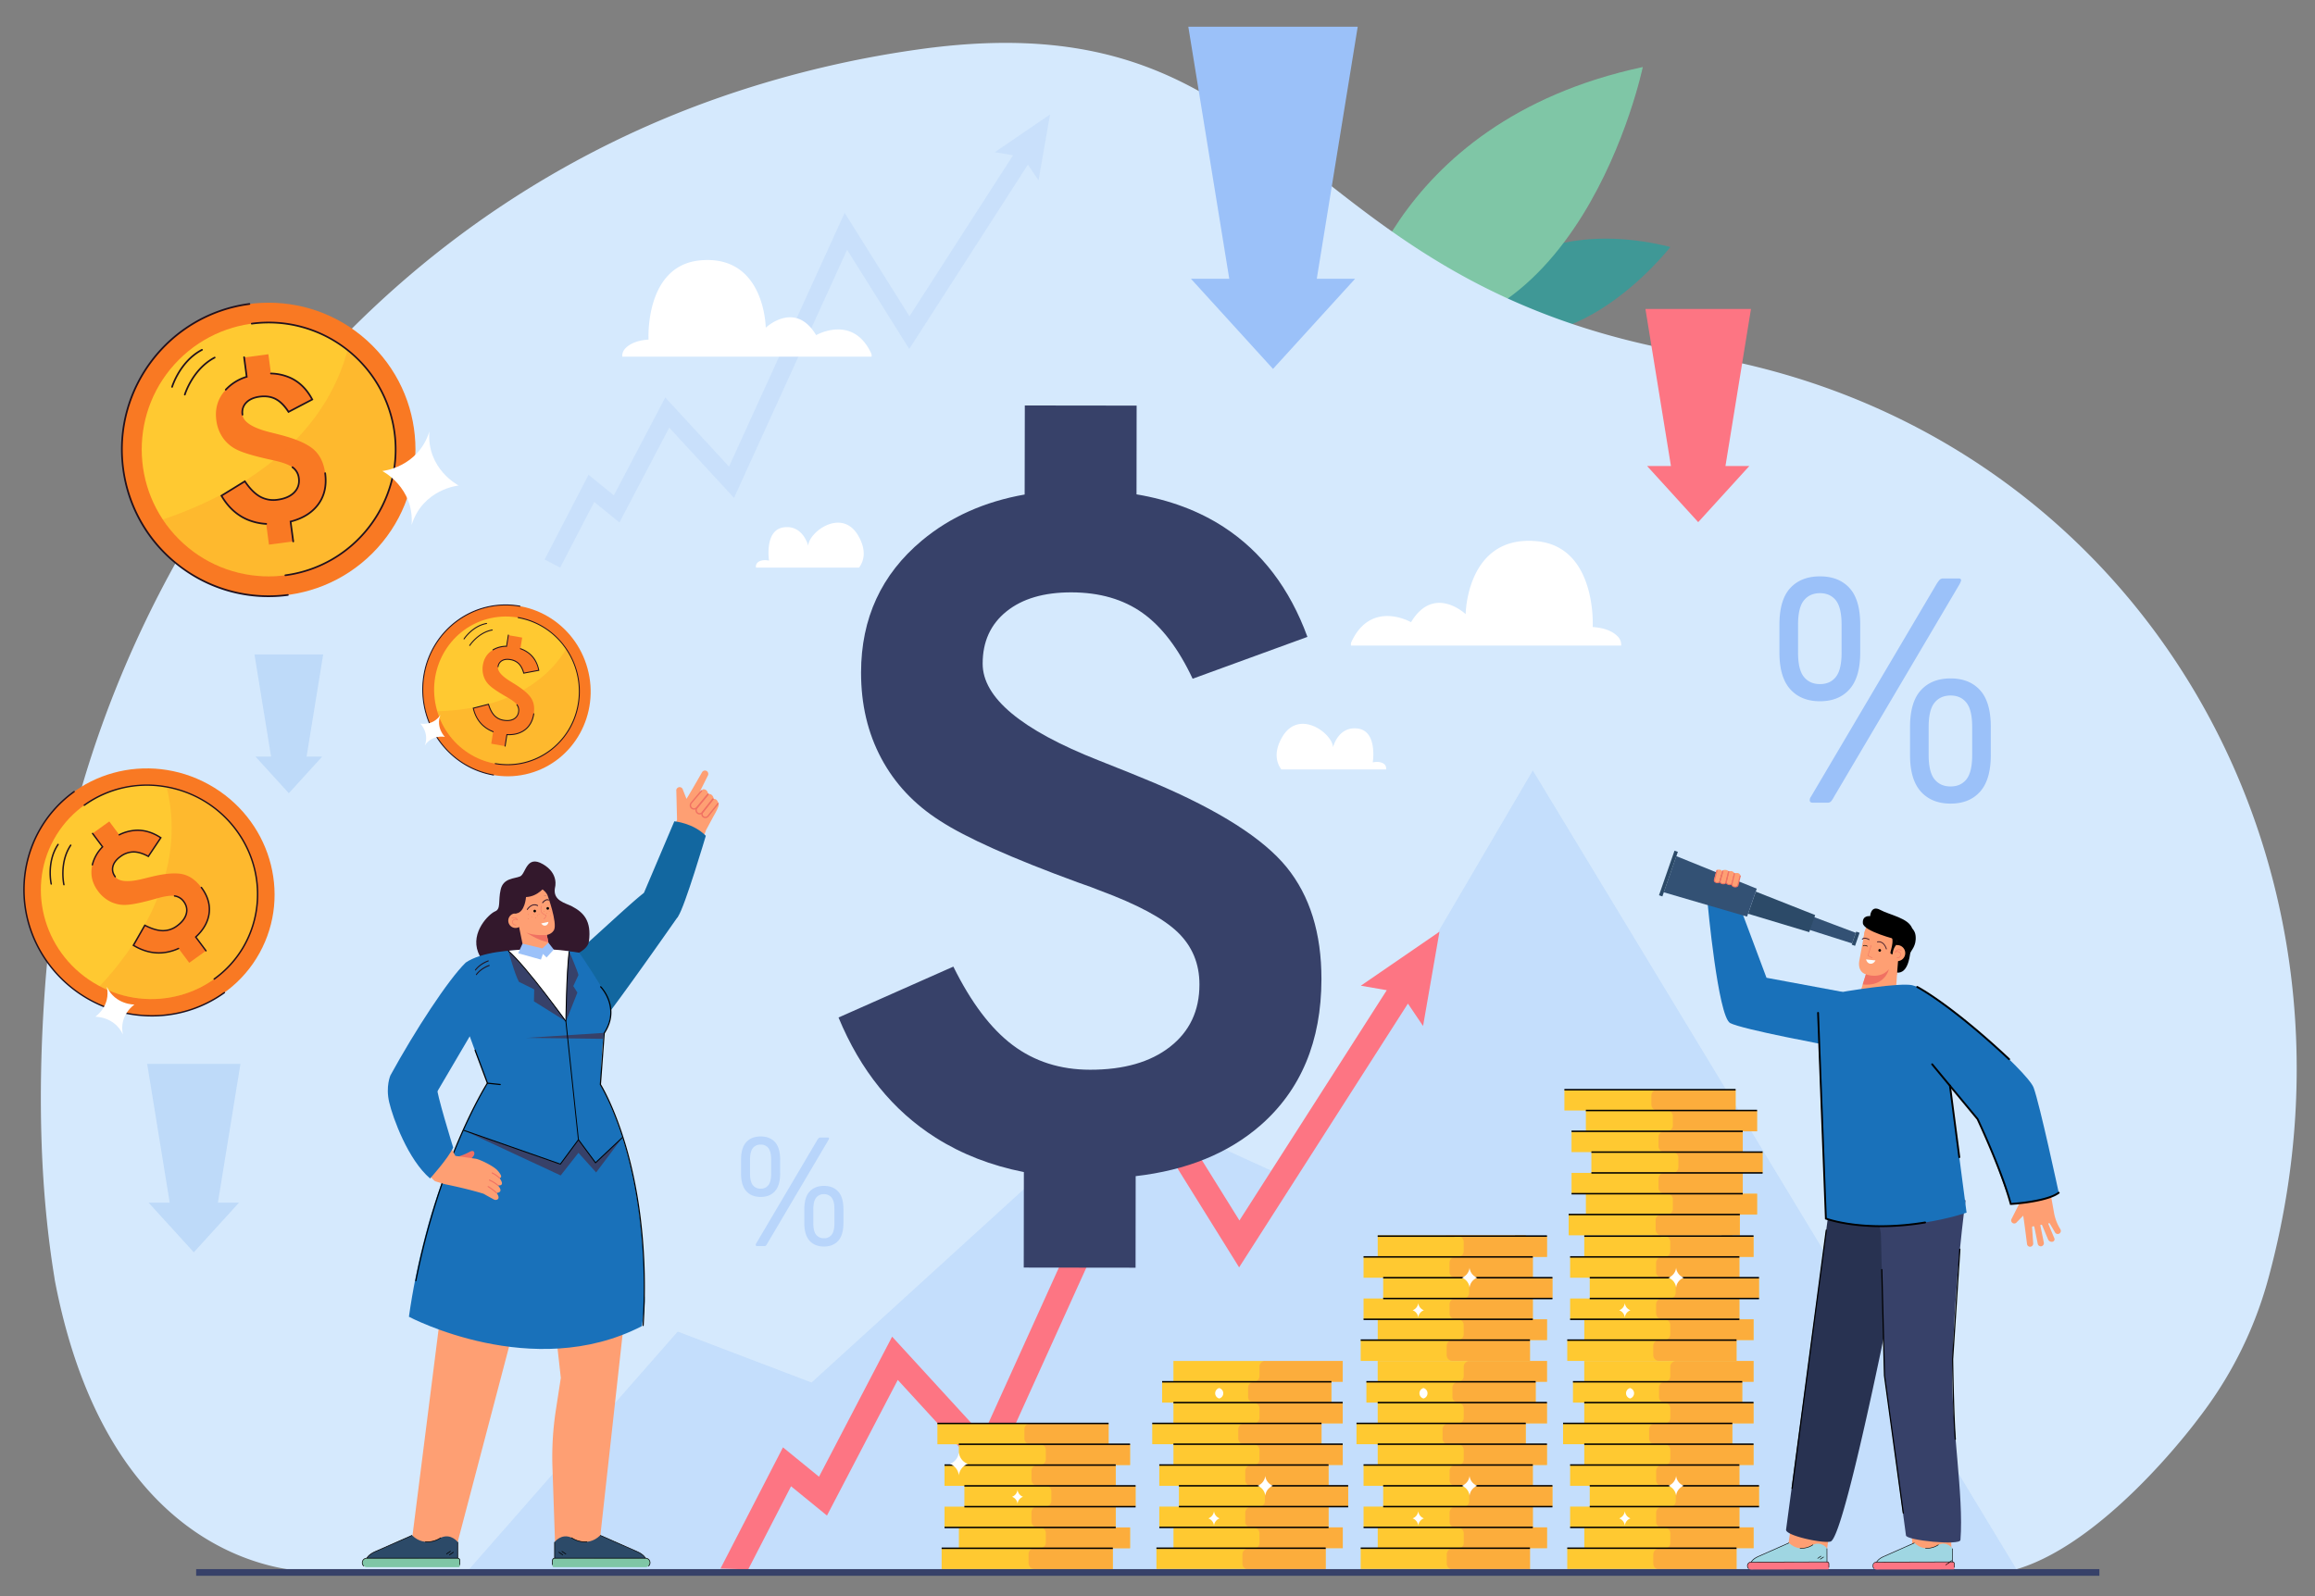 <svg xmlns="http://www.w3.org/2000/svg" viewBox="0 0 2695.35 1858.87"><rect x="0" y="0" width="2695.35" height="1858.87" fill="#808080" stroke="none"/><defs><style>.cls-1{isolation:isolate;}.cls-2{fill:#3f9896;}.cls-3{fill:#7fc6a6;}.cls-4{fill:#d5e9fd;}.cls-16,.cls-5,.cls-8{fill:#9bc1f9;}.cls-5,.cls-9{opacity:0.3;}.cls-6{fill:#fd7583;}.cls-7{fill:#374169;}.cls-10{fill:#86b6ef;}.cls-11,.cls-13{opacity:0.5;}.cls-12{fill:#ffc931;}.cls-13,.cls-18{mix-blend-mode:multiply;}.cls-14{fill:#f99247;}.cls-15{fill:#fff;}.cls-16,.cls-18{opacity:0.2;}.cls-17{fill:#f97923;}.cls-19{fill:#21111d;}.cls-20{fill:#1971ba;}.cls-21{fill:#fe9f73;}.cls-22{fill:#4c222e;}.cls-23{fill:#f07162;}.cls-24{fill:#fbfdfc;}.cls-25{fill:#9fd6e2;}.cls-26{fill:#283251;}.cls-27{fill:#335174;}.cls-28{fill:#2c4a68;}.cls-29{fill:#1267a0;}.cls-30{fill:#33182c;}.cls-31{fill:#33192c;}.cls-32{fill:#ea5942;}</style></defs><title>cash-projections</title><g class="cls-1"><g id="Layer_1" data-name="Layer 1"><path class="cls-2" d="M1689.5,360.94s81.5-116.81,255.25-73.29C1944.75,287.65,1814.48,456.06,1689.5,360.94Z"/><path class="cls-3" d="M1572.86,385.32s38.26-242.66,339.85-307.26C1912.71,78.06,1837.79,437.58,1572.86,385.32Z"/><path class="cls-4" d="M1976.83,413.13C1497.11,334.14,1510,4.41,1087,55.24c-3,.34-6,.72-9,1.12-3.68.48-7.4,1-11.14,1.53A1218.93,1218.93,0,0,0,850.9,109c-3.65,1.22-7.3,2.47-10.91,3.74a1129.66,1129.66,0,0,0-245.32,120c-3,1.95-6,3.93-9,5.91-338.87,224.87-510.32,603.21-533,907.88-10.16,136.22-4.34,248,10.32,339.07.35,2.12.64,4.25,1,6.34,68,352.65,305,338.23,305,338.23,2.27,0,142.25,1.62,144.53,1.62l1679.72-.53c4.27,0,8.53-.08,12.78-.2v0l119.65,1.37c113.6-15.62,234.95-181.74,234.95-181.74h0A462.81,462.81,0,0,0,2641,1489c.32-1.16.63-2.32.94-3.48C2776.17,984.28,2477.05,495.5,1976.83,413.13Z"/><polygon class="cls-5" points="545.91 1827.92 789.07 1550.78 944.89 1610.12 1304 1282.97 1504.89 1374.67 1784.66 897.35 2347.99 1827.92 545.91 1827.92"/><polygon class="cls-6" points="1675.97 1085.06 1584.41 1147.96 1614.61 1153.19 1443.07 1421.38 1335.78 1248.97 1144.26 1671.89 1038.7 1556.7 953.57 1719.8 911.61 1685.59 838.86 1826.76 871.09 1827.82 921.02 1730.92 962.84 1765.02 1045.28 1607.06 1152.57 1724.13 1339.82 1310.63 1442.71 1475.97 1639.23 1168.78 1656.88 1194.9 1675.97 1085.06"/><path class="cls-7" d="M1498,1009.92q-40.73-50-153.71-98-23.65-10-65.18-26.38-135.12-53.26-135-112.7,0-38.39,27.66-60.71t75.52-22.26q49.41.06,83,24t58.3,76.6l133.64-48.75q-31-84.69-97.39-127.91-43.59-28.32-101.59-38.09l.13-103.34-130.19-.16L1193,575.92q-70.26,12.44-119.54,53.52-70.85,59.1-70.93,153.74-.07,55.77,23.56,100t68.25,72.66q45.21,29.51,160.33,71.71,16.8,5.82,25.77,9.5,65.68,24.29,90.91,48.77t25.16,60.76q0,45.75-34.25,72.53t-93.13,26.71q-52.07-.06-90.15-28.76t-69-91.34l-133.68,59.27q38.3,92.61,113.18,140,45.27,28.66,102.61,40l-.14,111.23,130.19.16.13-106.63q89-10.24,145.1-59,71-62,71.19-170.31Q1538.64,1059.93,1498,1009.92Z"/><polygon class="cls-8" points="1580.79 31.14 1383.56 31.14 1431.23 324.68 1386.63 324.68 1482.17 429.64 1577.71 324.68 1533.12 324.68 1580.79 31.14"/><polygon class="cls-6" points="2038.66 359.82 1915.78 359.82 1945.48 542.7 1917.69 542.7 1977.22 608.1 2036.74 542.7 2008.95 542.7 2038.66 359.82"/><g class="cls-9"><polygon class="cls-10" points="279.94 1239.05 171.37 1239.05 197.61 1400.64 173.06 1400.64 225.65 1458.41 278.25 1400.64 253.69 1400.64 279.94 1239.05"/></g><g class="cls-9"><polygon class="cls-10" points="376.27 762.18 296.3 762.18 315.63 881.21 297.55 881.21 336.29 923.77 375.03 881.21 356.94 881.21 376.27 762.18"/></g><path class="cls-8" d="M2153.42,802.68q-12.42,14-34.43,14t-34.61-14q-12.59-14-12.59-42.65V727.52q0-29,12.59-42.64T2119,671.24q22,0,34.43,13.64t12.41,42.64V760Q2165.83,788.7,2153.42,802.68Zm-9.27-75.16q0-19.92-6.64-28.31T2119,690.82q-11.89,0-18.71,8.39t-6.81,28.31V760q0,19.94,6.81,28.32t18.71,8.39q11.88,0,18.52-8.39t6.64-28.32Zm139.13-51.73c0,.7-.58,2.22-1.75,4.54L2135.41,927.82a30.84,30.84,0,0,1-3.49,5.42,5.32,5.32,0,0,1-4.2,1.57H2110.6c-2.34,0-3.5-.93-3.5-2.79a6.49,6.49,0,0,1,1.4-4.2l146.12-247.49a33.29,33.29,0,0,1,3.84-5.24,5.71,5.71,0,0,1,4.2-1.4h17.82C2282.35,673.69,2283.28,674.39,2283.28,675.79Zm22.2,246.09q-12.42,14-34.43,14t-34.61-14q-12.58-14-12.59-42.65V846.72q0-29,12.59-42.82t34.61-13.8q22,0,34.43,13.8t12.41,42.82v32.51Q2317.89,907.91,2305.48,921.88Zm-9.27-75.16q0-19.92-6.64-28.31T2271.05,810q-11.9,0-18.71,8.39t-6.81,28.31v32.51q0,19.93,6.81,28.32t18.71,8.39q11.88,0,18.52-8.39t6.64-28.32Z"/><g class="cls-11"><path class="cls-8" d="M902.33,1387.2q-6,6.77-16.68,6.77t-16.77-6.77q-6.09-6.78-6.09-20.66v-15.75q0-14.05,6.09-20.66t16.77-6.61q10.67,0,16.68,6.61t6,20.66v15.75Q908.34,1380.43,902.33,1387.2Zm-4.49-36.41q0-9.66-3.22-13.72a10.79,10.79,0,0,0-9-4.06,11,11,0,0,0-9.06,4.06q-3.3,4.07-3.3,13.72v15.75q0,9.64,3.3,13.71a11,11,0,0,0,9.06,4.07,10.8,10.8,0,0,0,9-4.07q3.23-4.07,3.22-13.71Zm67.4-25.06a7,7,0,0,1-.85,2.2l-70.78,119.89a15.63,15.63,0,0,1-1.7,2.63,2.6,2.6,0,0,1-2,.76h-8.3c-1.13,0-1.69-.45-1.69-1.36a3.11,3.11,0,0,1,.68-2l70.78-119.89a15.77,15.77,0,0,1,1.87-2.54,2.75,2.75,0,0,1,2-.68h8.63C964.79,1324.71,965.24,1325.05,965.24,1325.73ZM976,1444.94q-6,6.78-16.68,6.78t-16.76-6.78q-6.1-6.76-6.1-20.66v-15.75q0-14.05,6.1-20.74t16.76-6.69q10.66,0,16.68,6.69t6,20.74v15.75Q982,1438.17,976,1444.94Zm-4.49-36.41q0-9.65-3.21-13.71a10.82,10.82,0,0,0-9-4.07,11,11,0,0,0-9.06,4.07q-3.3,4.07-3.3,13.71v15.75q0,9.66,3.3,13.72a11,11,0,0,0,9.06,4.06,10.81,10.81,0,0,0,9-4.06q3.21-4.07,3.21-13.72Z"/></g><rect class="cls-12" x="1096.36" y="1803.12" width="199.39" height="24.23"/><rect class="cls-12" x="1116.42" y="1778.88" width="199.39" height="24.23"/><rect class="cls-12" x="1099.73" y="1754.66" width="199.39" height="24.23"/><rect class="cls-12" x="1122.83" y="1730.44" width="199.39" height="24.23"/><rect class="cls-12" x="1099.71" y="1706.23" width="199.39" height="24.23"/><rect class="cls-12" x="1116.39" y="1682" width="199.39" height="24.23"/><rect class="cls-12" x="1091.41" y="1657.77" width="199.39" height="24.23"/><g class="cls-13"><path class="cls-14" d="M1199.32,1657.77l91.41,0V1682h25v24.23H1299v24.22h23.11v24.23H1299v24.21h16.69v24.23h-20.07v24.24l-91.4,0a6.82,6.82,0,0,1-6.66-7v-10.3a6.82,6.82,0,0,1,6.65-7H1211a6.82,6.82,0,0,0,6.65-7v-10.3a6.82,6.82,0,0,0-6.66-7h-3.38a6.82,6.82,0,0,1-6.65-7v-10.28a6.81,6.81,0,0,1,6.65-7h9.81a6.81,6.81,0,0,0,6.65-7v-10.3a6.81,6.81,0,0,0-6.65-7h-9.82a6.81,6.81,0,0,1-6.65-7V1713.2a6.81,6.81,0,0,1,6.65-7H1211a6.82,6.82,0,0,0,6.65-7V1689a6.81,6.81,0,0,0-6.66-7h-11.67a6.81,6.81,0,0,1-6.65-7v-10.3A6.81,6.81,0,0,1,1199.32,1657.77Z"/></g><rect x="1091.41" y="1656.92" width="199.32" height="1.71"/><rect x="1116.39" y="1681.14" width="199.32" height="1.71"/><rect x="1099.71" y="1705.38" width="199.32" height="1.71"/><rect x="1122.83" y="1729.58" width="199.32" height="1.71"/><rect x="1122.84" y="1753.82" width="199.32" height="1.71"/><rect x="1099.73" y="1778.04" width="199.32" height="1.71"/><rect x="1096.35" y="1802.27" width="199.32" height="1.71"/><path class="cls-15" d="M1116.39,1691.34a16,16,0,0,1-10.42,13.52,16,16,0,0,1,10.43,13.51,16,16,0,0,1,10.42-13.51A16,16,0,0,1,1116.39,1691.34Z"/><path class="cls-15" d="M1184.71,1734.88a9.79,9.79,0,0,1-6.38,8.28,9.75,9.75,0,0,1,6.38,8.27,9.77,9.77,0,0,1,6.38-8.28A9.77,9.77,0,0,1,1184.71,1734.88Z"/><rect class="cls-12" x="1346.44" y="1803.05" width="197.13" height="24.23"/><rect class="cls-12" x="1366.28" y="1778.81" width="197.13" height="24.23"/><rect class="cls-12" x="1349.77" y="1754.59" width="197.13" height="24.23"/><rect class="cls-12" x="1372.62" y="1730.37" width="197.13" height="24.23"/><rect class="cls-12" x="1349.76" y="1706.16" width="197.13" height="24.23"/><rect class="cls-12" x="1366.25" y="1681.93" width="197.13" height="24.23"/><rect class="cls-12" x="1341.55" y="1657.7" width="197.13" height="24.23"/><rect class="cls-12" x="1366.23" y="1633.46" width="197.13" height="24.23"/><rect class="cls-12" x="1353.08" y="1609.23" width="197.13" height="24.23"/><rect class="cls-12" x="1366.22" y="1584.99" width="197.13" height="24.23"/><g class="cls-13"><path class="cls-14" d="M1569.68,1754.57v-24.23h-22.86v-24.22h16.49V1681.9h-24.69v-24.23h24.69v-24.23h-13.15V1609.2h13.14V1585l-90.37,0a6.78,6.78,0,0,0-6.57,7v10.3a6.78,6.78,0,0,1-6.57,7h0a6.79,6.79,0,0,0-6.58,7v10.3a6.77,6.77,0,0,0,6.57,7h0a6.78,6.78,0,0,1,6.58,7v10.31a6.77,6.77,0,0,1-6.57,7h-11.54a6.78,6.78,0,0,0-6.57,7V1675a6.78,6.78,0,0,0,6.58,7h11.54a6.78,6.78,0,0,1,6.58,7v10.3a6.78,6.78,0,0,1-6.57,7h-3.35a6.77,6.77,0,0,0-6.57,7v10.28a6.77,6.77,0,0,0,6.58,7h9.7a6.77,6.77,0,0,1,6.57,7v10.3a6.78,6.78,0,0,1-6.57,7h-9.71a6.79,6.79,0,0,0-6.57,7v10.28a6.79,6.79,0,0,0,6.58,7h3.35a6.76,6.76,0,0,1,6.57,7v10.3a6.78,6.78,0,0,1-6.58,7h-6.69a6.78,6.78,0,0,0-6.57,7v10.3a6.78,6.78,0,0,0,6.58,7l90.37,0V1803h19.84v-24.23h-16.49v-24.21Z"/></g><rect x="1353.07" y="1608.38" width="197.06" height="1.71"/><rect x="1366.23" y="1632.6" width="197.06" height="1.71"/><rect x="1341.55" y="1656.85" width="197.06" height="1.71"/><rect x="1366.24" y="1681.07" width="197.06" height="1.71"/><rect x="1349.75" y="1705.31" width="197.06" height="1.71"/><rect x="1372.61" y="1729.51" width="197.06" height="1.71"/><rect x="1372.62" y="1753.75" width="197.06" height="1.71"/><rect x="1349.78" y="1777.96" width="197.06" height="1.71"/><rect x="1346.44" y="1802.2" width="197.06" height="1.71"/><path class="cls-15" d="M1473.16,1718.68a13.8,13.8,0,0,1-9,11.69,13.8,13.8,0,0,1,9,11.68,13.82,13.82,0,0,1,9-11.69A13.78,13.78,0,0,1,1473.16,1718.68Z"/><path class="cls-15" d="M1419.54,1616.55a6.27,6.27,0,0,0,0,12.14,6.27,6.27,0,0,0,0-12.14Z"/><path class="cls-15" d="M1413.45,1759.78a10.06,10.06,0,0,1-6.58,8.52,10.06,10.06,0,0,1,6.58,8.52,10.06,10.06,0,0,1,6.58-8.52A10.06,10.06,0,0,1,1413.45,1759.78Z"/><rect class="cls-12" x="1584.26" y="1803.05" width="197.13" height="24.23"/><rect class="cls-12" x="1604.1" y="1778.81" width="197.13" height="24.23"/><rect class="cls-12" x="1587.59" y="1754.59" width="197.13" height="24.23"/><rect class="cls-12" x="1610.44" y="1730.37" width="197.13" height="24.23"/><rect class="cls-12" x="1587.58" y="1706.16" width="197.13" height="24.23"/><rect class="cls-12" x="1604.07" y="1681.93" width="197.13" height="24.23"/><rect class="cls-12" x="1579.37" y="1657.7" width="197.13" height="24.23"/><rect class="cls-12" x="1604.05" y="1633.46" width="197.13" height="24.23"/><rect class="cls-12" x="1590.9" y="1609.23" width="197.13" height="24.23"/><rect class="cls-12" x="1604.04" y="1584.99" width="197.13" height="24.23"/><g class="cls-13"><path class="cls-14" d="M1807.5,1754.57v-24.23h-22.85v-24.22h16.49V1681.9h-24.69v-24.23h24.69v-24.23H1788V1609.2h13.15V1585l-90.37,0a6.78,6.78,0,0,0-6.57,7v10.3a6.78,6.78,0,0,1-6.57,7h0a6.77,6.77,0,0,0-6.57,7v10.3a6.78,6.78,0,0,0,6.58,7h0a6.77,6.77,0,0,1,6.57,7v10.31a6.78,6.78,0,0,1-6.58,7h-11.54a6.78,6.78,0,0,0-6.57,7V1675a6.78,6.78,0,0,0,6.58,7h11.54a6.78,6.78,0,0,1,6.58,7v10.3a6.78,6.78,0,0,1-6.57,7h-3.35a6.78,6.78,0,0,0-6.57,7v10.28a6.78,6.78,0,0,0,6.58,7h9.7a6.78,6.78,0,0,1,6.58,7v10.3a6.78,6.78,0,0,1-6.57,7h-9.71a6.79,6.79,0,0,0-6.57,7v10.28a6.79,6.79,0,0,0,6.58,7h3.35a6.78,6.78,0,0,1,6.58,7v10.3a6.78,6.78,0,0,1-6.57,7H1691a6.78,6.78,0,0,0-6.57,7v10.3a6.78,6.78,0,0,0,6.58,7l90.37,0V1803h19.84v-24.23h-16.5v-24.21Z"/></g><rect x="1590.89" y="1608.38" width="197.06" height="1.71"/><rect x="1604.05" y="1632.6" width="197.06" height="1.71"/><rect x="1579.37" y="1656.85" width="197.06" height="1.71"/><rect x="1604.06" y="1681.07" width="197.06" height="1.71"/><rect x="1587.58" y="1705.31" width="197.06" height="1.71"/><rect x="1610.43" y="1729.51" width="197.06" height="1.71"/><rect x="1610.44" y="1753.75" width="197.06" height="1.71"/><rect x="1587.6" y="1777.96" width="197.06" height="1.71"/><rect x="1584.26" y="1802.2" width="197.06" height="1.71"/><path class="cls-15" d="M1711,1718.68a13.8,13.8,0,0,1-9,11.69,13.8,13.8,0,0,1,9,11.68,13.82,13.82,0,0,1,9-11.69A13.78,13.78,0,0,1,1711,1718.68Z"/><path class="cls-15" d="M1657.36,1616.55a6.27,6.27,0,0,0,0,12.14,6.27,6.27,0,0,0,0-12.14Z"/><path class="cls-15" d="M1651.27,1759.78a10.06,10.06,0,0,1-6.58,8.52,10.06,10.06,0,0,1,6.58,8.52,10.06,10.06,0,0,1,6.58-8.52A10.06,10.06,0,0,1,1651.27,1759.78Z"/><rect class="cls-12" x="1584.26" y="1560.7" width="197.13" height="24.23"/><rect class="cls-12" x="1604.1" y="1536.46" width="197.13" height="24.23"/><rect class="cls-12" x="1587.59" y="1512.24" width="197.13" height="24.23"/><rect class="cls-12" x="1610.44" y="1488.02" width="197.13" height="24.23"/><rect class="cls-12" x="1587.58" y="1463.81" width="197.13" height="24.23"/><rect class="cls-12" x="1604.07" y="1439.58" width="197.13" height="24.23"/><path class="cls-12" d="M1776.51,1438.69v.86h-.07l-78.77,0H1686l-81.89,0v-.86l78.84,0-.06,0Z"/><g class="cls-13"><path class="cls-14" d="M1784.65,1512.23v24.21h16.5v24.23h-19.84v24.23l-90.37,0h-.11a6.78,6.78,0,0,1-6.47-7v-10.3a7,7,0,0,1,3.42-6.11,6.21,6.21,0,0,1,2.81-.86h7a6.2,6.2,0,0,0,3.15-.86,7,7,0,0,0,3.42-6.11v-10.3a7,7,0,0,0-3.42-6.12,6.38,6.38,0,0,0-3.09-.84h-3.52a6.38,6.38,0,0,1-3-.86,7.05,7.05,0,0,1-3.42-6.11v-10.28a7,7,0,0,1,3.42-6.11,6.32,6.32,0,0,1,2.82-.85h10l.48,0a6.28,6.28,0,0,0,2.67-.83,7,7,0,0,0,3.42-6.11V1495a7,7,0,0,0-3.41-6.11,6.11,6.11,0,0,0-2.72-.84l-.44,0h-9.7a6.33,6.33,0,0,1-3.16-.85,7,7,0,0,1-3.42-6.11v-10.28a7,7,0,0,1,3.42-6.11,6.12,6.12,0,0,1,3.15-.86h3.35a6.17,6.17,0,0,0,3.15-.86,7,7,0,0,0,3.42-6.11v-10.3a7.07,7.07,0,0,0-3.43-6.11,6.25,6.25,0,0,0-3.09-.85H1686a6.34,6.34,0,0,1-3-.85l-.06,0h93.59v.86h24.69v24.23h-16.49V1488h22.85v24.23h-22.86Z"/></g><polygon points="1801.13 1438.69 1801.13 1440.4 1700.76 1440.43 1604.07 1440.46 1604.07 1438.75 1682.91 1438.73 1776.44 1438.7 1776.51 1438.7 1801.13 1438.69"/><rect x="1587.58" y="1462.96" width="197.06" height="1.71"/><rect x="1610.43" y="1487.16" width="197.06" height="1.71"/><rect x="1610.44" y="1511.4" width="197.06" height="1.71"/><rect x="1587.6" y="1535.61" width="197.06" height="1.71"/><rect x="1584.26" y="1559.85" width="197.06" height="1.71"/><path class="cls-15" d="M1711,1476.33a13.8,13.8,0,0,1-9,11.69,13.8,13.8,0,0,1,9,11.68,13.82,13.82,0,0,1,9-11.69A13.78,13.78,0,0,1,1711,1476.33Z"/><path class="cls-15" d="M1651.27,1517.43a10.06,10.06,0,0,1-6.58,8.52,10.06,10.06,0,0,1,6.58,8.52,10.06,10.06,0,0,1,6.58-8.52A10.06,10.06,0,0,1,1651.27,1517.43Z"/><rect class="cls-12" x="1826.38" y="1414.43" width="199.39" height="24.23"/><rect class="cls-12" x="1846.44" y="1390.19" width="199.39" height="24.23"/><rect class="cls-12" x="1829.75" y="1365.96" width="199.39" height="24.23"/><rect class="cls-12" x="1852.85" y="1341.74" width="199.39" height="24.23"/><rect class="cls-12" x="1829.73" y="1317.54" width="199.39" height="24.23"/><rect class="cls-12" x="1846.41" y="1293.3" width="199.39" height="24.23"/><rect class="cls-12" x="1821.43" y="1269.08" width="199.39" height="24.23"/><g class="cls-13"><path class="cls-14" d="M1929.34,1269.07l91.41,0v24.23h25v24.23h-16.68v24.21h23.11V1366h-23.12v24.22h16.69v24.23h-20.07v24.23l-91.4,0a6.81,6.81,0,0,1-6.65-7v-10.31a6.81,6.81,0,0,1,6.65-7h6.77a6.81,6.81,0,0,0,6.65-7v-10.3a6.83,6.83,0,0,0-6.66-7h-3.38a6.81,6.81,0,0,1-6.65-7V1373a6.82,6.82,0,0,1,6.65-7h9.81a6.81,6.81,0,0,0,6.65-7v-10.3a6.8,6.8,0,0,0-6.65-7h-9.82a6.82,6.82,0,0,1-6.65-7V1324.5a6.81,6.81,0,0,1,6.65-7H1941a6.83,6.83,0,0,0,6.65-7v-10.3a6.82,6.82,0,0,0-6.66-7h-11.67a6.82,6.82,0,0,1-6.65-7V1276A6.82,6.82,0,0,1,1929.34,1269.07Z"/></g><rect x="1821.43" y="1268.22" width="199.32" height="1.71"/><rect x="1846.41" y="1292.45" width="199.32" height="1.71"/><rect x="1829.73" y="1316.68" width="199.32" height="1.71"/><rect x="1852.85" y="1340.89" width="199.32" height="1.71"/><rect x="1852.86" y="1365.12" width="199.32" height="1.71"/><rect x="1829.75" y="1389.34" width="199.32" height="1.71"/><rect x="1826.37" y="1413.57" width="199.32" height="1.71"/><rect class="cls-12" x="1824.76" y="1803.05" width="197.13" height="24.23"/><rect class="cls-12" x="1844.6" y="1778.81" width="197.13" height="24.23"/><rect class="cls-12" x="1828.1" y="1754.59" width="197.13" height="24.23"/><rect class="cls-12" x="1850.94" y="1730.37" width="197.13" height="24.23"/><rect class="cls-12" x="1828.08" y="1706.16" width="197.13" height="24.23"/><rect class="cls-12" x="1844.57" y="1681.93" width="197.13" height="24.23"/><rect class="cls-12" x="1819.88" y="1657.7" width="197.13" height="24.23"/><rect class="cls-12" x="1844.56" y="1633.46" width="197.13" height="24.23"/><rect class="cls-12" x="1831.4" y="1609.23" width="197.13" height="24.23"/><rect class="cls-12" x="1844.54" y="1584.99" width="197.13" height="24.23"/><g class="cls-13"><path class="cls-14" d="M2048,1754.57v-24.23h-22.85v-24.22h16.5V1681.9h-24.69v-24.23h24.69v-24.23h-13.15V1609.2h13.15V1585l-90.37,0a6.78,6.78,0,0,0-6.57,7v10.3a6.77,6.77,0,0,1-6.57,7h0a6.78,6.78,0,0,0-6.57,7v10.3a6.78,6.78,0,0,0,6.58,7h0a6.79,6.79,0,0,1,6.58,7v10.31a6.77,6.77,0,0,1-6.57,7h-11.54a6.78,6.78,0,0,0-6.58,7V1675a6.77,6.77,0,0,0,6.57,7h11.54a6.78,6.78,0,0,1,6.58,7v10.3a6.78,6.78,0,0,1-6.57,7h-3.35a6.78,6.78,0,0,0-6.57,7v10.28a6.78,6.78,0,0,0,6.58,7h9.7a6.78,6.78,0,0,1,6.58,7v10.3a6.78,6.78,0,0,1-6.57,7h-9.7a6.78,6.78,0,0,0-6.57,7v10.28a6.78,6.78,0,0,0,6.58,7h3.34a6.77,6.77,0,0,1,6.58,7v10.3a6.78,6.78,0,0,1-6.57,7h-6.69a6.78,6.78,0,0,0-6.58,7v10.3a6.77,6.77,0,0,0,6.57,7l90.37,0V1803h19.85v-24.23h-16.5v-24.21Z"/></g><rect x="1831.4" y="1608.38" width="197.06" height="1.71"/><rect x="1844.55" y="1632.6" width="197.06" height="1.71"/><rect x="1819.87" y="1656.85" width="197.06" height="1.71"/><rect x="1844.57" y="1681.07" width="197.06" height="1.71"/><rect x="1828.08" y="1705.31" width="197.06" height="1.71"/><rect x="1850.94" y="1729.51" width="197.06" height="1.71"/><rect x="1850.94" y="1753.75" width="197.06" height="1.71"/><rect x="1828.1" y="1777.96" width="197.06" height="1.71"/><rect x="1824.76" y="1802.2" width="197.06" height="1.71"/><path class="cls-15" d="M1951.48,1718.68a13.8,13.8,0,0,1-9,11.69,13.81,13.81,0,0,1,9,11.68,13.82,13.82,0,0,1,9-11.69A13.78,13.78,0,0,1,1951.48,1718.68Z"/><path class="cls-15" d="M1897.87,1616.55a6.28,6.28,0,0,0,0,12.14,6.28,6.28,0,0,0,0-12.14Z"/><path class="cls-15" d="M1891.77,1759.78a10.06,10.06,0,0,1-6.57,8.52,10.08,10.08,0,0,1,6.58,8.52,10.06,10.06,0,0,1,6.57-8.52A10.08,10.08,0,0,1,1891.77,1759.78Z"/><rect class="cls-12" x="1824.76" y="1560.7" width="197.13" height="24.23"/><rect class="cls-12" x="1844.6" y="1536.46" width="197.13" height="24.23"/><rect class="cls-12" x="1828.1" y="1512.24" width="197.13" height="24.23"/><rect class="cls-12" x="1850.94" y="1488.02" width="197.13" height="24.23"/><rect class="cls-12" x="1828.08" y="1463.81" width="197.13" height="24.23"/><rect class="cls-12" x="1844.57" y="1439.58" width="197.13" height="24.23"/><path class="cls-12" d="M2017,1438.69v.86h-.07l-78.76,0h-11.72l-81.89,0v-.86l78.84,0s0,0-.05,0Z"/><g class="cls-13"><path class="cls-14" d="M2025.16,1512.23v24.21h16.49v24.23h-19.85v24.23l-90.37,0h-.11a6.78,6.78,0,0,1-6.46-7v-10.3a7,7,0,0,1,3.42-6.11,6.13,6.13,0,0,1,2.81-.86h7a6.15,6.15,0,0,0,3.15-.86,7,7,0,0,0,3.42-6.11v-10.3a7.05,7.05,0,0,0-3.43-6.12,6.31,6.31,0,0,0-3.08-.84h-3.53a6.38,6.38,0,0,1-3-.86,7,7,0,0,1-3.41-6.11v-10.28a7,7,0,0,1,3.41-6.11,6.32,6.32,0,0,1,2.82-.85h10l.49,0a6.28,6.28,0,0,0,2.67-.83,7,7,0,0,0,3.42-6.11V1495a7,7,0,0,0-3.42-6.11,6.11,6.11,0,0,0-2.71-.84l-.45,0h-9.7a6.27,6.27,0,0,1-3.15-.85,7,7,0,0,1-3.42-6.11v-10.28a7,7,0,0,1,3.42-6.11,6.17,6.17,0,0,1,3.15-.86h3.35a6.12,6.12,0,0,0,3.15-.86,7,7,0,0,0,3.42-6.11v-10.3a7,7,0,0,0-3.42-6.11,6.28,6.28,0,0,0-3.09-.85h-11.72a6.37,6.37,0,0,1-3-.85s0,0-.05,0h93.58v.86h24.69v24.23h-16.5V1488H2048v24.23h-22.85Z"/></g><polygon points="2041.63 1438.69 2041.63 1440.4 1941.27 1440.43 1844.57 1440.46 1844.57 1438.75 1923.41 1438.73 2016.94 1438.7 2017.01 1438.7 2041.63 1438.69"/><rect x="1828.08" y="1462.96" width="197.06" height="1.71"/><rect x="1850.94" y="1487.16" width="197.06" height="1.71"/><rect x="1850.94" y="1511.4" width="197.06" height="1.71"/><rect x="1828.1" y="1535.61" width="197.06" height="1.71"/><rect x="1824.76" y="1559.85" width="197.06" height="1.71"/><path class="cls-15" d="M1951.48,1476.33a13.8,13.8,0,0,1-9,11.69,13.81,13.81,0,0,1,9,11.68,13.82,13.82,0,0,1,9-11.69A13.78,13.78,0,0,1,1951.48,1476.33Z"/><path class="cls-15" d="M1891.77,1517.43a10.06,10.06,0,0,1-6.57,8.52,10.08,10.08,0,0,1,6.58,8.52,10.06,10.06,0,0,1,6.57-8.52A10.08,10.08,0,0,1,1891.77,1517.43Z"/><polygon class="cls-16" points="1222.6 133.26 1158.23 177.22 1179.46 180.88 1058.86 368.31 983.43 247.81 848.78 543.37 774.56 462.87 714.72 576.86 685.21 552.95 634.07 651.61 652.23 661.02 691.83 584.63 721.23 608.46 779.19 498.06 854.62 579.88 986.27 290.91 1058.61 406.45 1196.77 191.77 1209.18 210.03 1222.6 133.26"/><rect class="cls-7" x="228.39" y="1827.39" width="2215.91" height="7.77"/><path class="cls-15" d="M1005.6,645.92a26.92,26.92,0,0,1-5.39,15.1h-120a6.38,6.38,0,0,1,2.8-6.65c5.26-3.4,12.4-1.42,12.4-1.42s-5.72-35.65,17-38.8S941,635.63,941,635.63c.66-16.11,39.16-44.61,58.22-11.85C1004.2,632.29,1005.85,639.66,1005.6,645.92Z"/><path class="cls-15" d="M1486.42,880.77a27.19,27.19,0,0,0,5.47,15.33h121.87a6.5,6.5,0,0,0-2.84-6.76c-5.34-3.45-12.6-1.43-12.6-1.43s5.81-36.22-17.28-39.41-29,21.82-29,21.82c-.68-16.37-39.78-45.32-59.13-12C1487.83,866.92,1486.16,874.41,1486.42,880.77Z"/><path class="cls-15" d="M1887.51,751.83a13.47,13.47,0,0,0-3.73-10.34c-5.28-5.62-14.28-10.2-29.41-11.26,0,0,5.21-93.81-65.65-100-81.28-7.13-82.26,85-82.26,85s-36.94-35.07-63.58,9.4c0,0-46.05-26.62-69.27,22.54a7.63,7.63,0,0,0-.64,4.65Z"/><path class="cls-15" d="M724.52,415.4a12.43,12.43,0,0,1,3.45-9.54c4.87-5.19,13.17-9.41,27.13-10.39,0,0-4.81-86.55,60.57-92.29,75-6.57,75.89,78.46,75.89,78.46s34.09-32.35,58.67,8.67c0,0,42.48-24.55,63.91,20.8a7.13,7.13,0,0,1,.58,4.29Z"/><circle class="cls-17" cx="312.82" cy="523.42" r="170.9" transform="translate(-278.49 374.51) rotate(-45)"/><circle class="cls-12" cx="312.82" cy="523.42" r="147.81" transform="translate(-278.49 374.51) rotate(-45)"/><path class="cls-17" d="M366,524.17q-10.29-9.67-36.23-16.82-5.42-1.49-14.92-3.83Q284,495.89,282.3,483q-1.11-8.34,4.24-14t15.75-7q10.74-1.43,18.73,2.8t14.89,14.94l27.6-14.47q-9.18-17.49-24.87-25A58.16,58.16,0,0,0,315.47,435l-3-22.45-28.28,3.75,3,22.52a54.9,54.9,0,0,0-24.4,15.1q-13.67,14.89-10.93,35.45a45.6,45.6,0,0,0,8,21,42.44,42.44,0,0,0,16.93,13.79q10.68,5.08,36.9,10.91c2.55.51,4.5,1,5.87,1.31q15,3.36,21.16,8A17.72,17.72,0,0,1,348,556.78q1.32,9.93-5.32,16.75T323.22,582a31.91,31.91,0,0,1-20.41-3.62q-9.12-5.13-17.65-17.83l-27.31,16.76q11,19,28.65,27.12a65.55,65.55,0,0,0,23.45,5.7l3.2,24.16,28.28-3.75-3.07-23.16q19-4.81,29.79-17,13.62-15.52,10.5-39Q376.34,533.84,366,524.17Z"/><g class="cls-18"><path class="cls-17" d="M404.7,407.65C372.19,528.21,254.16,583.37,189.54,605A147.82,147.82,0,1,0,404.7,407.65Z"/></g><path class="cls-19" d="M246.24,682a170.87,170.87,0,0,0,89.19,11.85,1,1,0,0,0-.25-1.95,169.92,169.92,0,0,1-190.8-146.09C132.06,452.89,197.6,367.3,290.47,355a1,1,0,0,0-.25-2c-94,12.47-160.25,99.05-147.78,193a170.77,170.77,0,0,0,65.89,113.86A173,173,0,0,0,246.24,682Z"/><path class="cls-19" d="M331.88,670.85a1,1,0,0,0,.52.06c81.32-10.79,138.71-85.73,127.92-167.06S374.58,365.13,293.25,375.93a1,1,0,1,0,.26,1.94A146.83,146.83,0,0,1,458.37,504.11C469,584.36,412.39,658.32,332.14,669a1,1,0,0,0-.85,1.1A1,1,0,0,0,331.88,670.85Z"/><path class="cls-19" d="M200,451.49l.11,0a1,1,0,0,0,1.22-.66c.08-.3,8.95-29.4,34.42-42.61a1,1,0,0,0-.91-1.75c-26.22,13.61-35.31,43.5-35.4,43.8A1,1,0,0,0,200,451.49Z"/><path class="cls-19" d="M214.81,460.49l.1,0a1,1,0,0,0,1.22-.67c.09-.29,9-29.4,34.42-42.61a1,1,0,0,0-.9-1.74c-26.23,13.6-35.31,43.5-35.4,43.8A1,1,0,0,0,214.81,460.49Z"/><path class="cls-19" d="M262.42,454.79a1,1,0,0,0,1.11-.24,54.26,54.26,0,0,1,24-14.82l.78-.25-3.1-23.33a1,1,0,1,0-1.94.25l2.88,21.71a55.9,55.9,0,0,0-24.05,15.12,1,1,0,0,0,.06,1.38A1,1,0,0,0,262.42,454.79Z"/><path class="cls-19" d="M281.92,483.88a1,1,0,0,0,.51.07,1,1,0,0,0,.84-1.1c-.7-5.3.6-9.61,4-13.18s8.5-5.85,15.17-6.74c6.91-.92,13,0,18.14,2.7s10,7.64,14.52,14.6l.49.75,29.27-15.34-.46-.87c-6.2-11.8-14.71-20.34-25.32-25.37A59.44,59.44,0,0,0,315.51,434a1,1,0,0,0-1,.95,1,1,0,0,0,.95,1,57.37,57.37,0,0,1,22.78,5.22c9.95,4.73,18,12.68,24,23.65l-25.94,13.59c-4.53-6.85-9.49-11.73-14.76-14.52-5.5-2.9-12-3.88-19.32-2.9-7.12.94-12.62,3.41-16.33,7.33a17.2,17.2,0,0,0-4.5,14.78A1,1,0,0,0,281.92,483.88Z"/><path class="cls-19" d="M341.05,631.47a1,1,0,0,0,.51.07,1,1,0,0,0,.84-1.1l-3-22.3c12.44-3.29,22.34-9,29.44-17.12,9.24-10.53,12.86-23.93,10.74-39.83a1,1,0,1,0-1.94.26c2,15.31-1.42,28.19-10.27,38.27-7,8-16.85,13.59-29.3,16.74l-.84.21,3.19,24A1,1,0,0,0,341.05,631.47Z"/><path class="cls-19" d="M287.85,606.12a67.23,67.23,0,0,0,22,5,1,1,0,0,0,.12-2,64.55,64.55,0,0,1-23.1-5.62c-11.26-5.18-20.58-13.89-27.72-25.89l25.68-15.76c5.6,8.15,11.46,14,17.45,17.36a33.16,33.16,0,0,0,21,3.74c8.71-1.16,15.44-4.12,20-8.8s6.52-10.65,5.6-17.56a18.81,18.81,0,0,0-7.62-13.12,1,1,0,1,0-1.17,1.58,16.89,16.89,0,0,1,6.84,11.8c.85,6.37-.81,11.58-5.06,15.93s-10.61,7.12-18.87,8.22a31.06,31.06,0,0,1-19.8-3.51c-5.91-3.32-11.74-9.22-17.32-17.51l-.52-.78L256.52,577l.48.83c7.41,12.79,17.2,22,29.09,27.52Z"/><path class="cls-15" d="M499.9,502.55c-3.25,43.84,34.15,62.86,34.15,62.86s-41.77,4-54.81,46c3.25-43.84-34.15-62.86-34.15-62.86S486.86,544.53,499.9,502.55Z"/><ellipse class="cls-17" cx="173.77" cy="1038.97" rx="143.22" ry="146.7" transform="translate(-819.78 688.95) rotate(-61.1)"/><ellipse class="cls-12" cx="173.77" cy="1038.97" rx="123.87" ry="126.88" transform="translate(-819.78 688.95) rotate(-61.1)"/><path class="cls-17" d="M213.71,1018.38q-11.72-3.09-34,1.89-4.65,1.07-12.71,3.08-26.19,6.6-32.85-2.33-4.31-5.76-2.68-12.08t8.8-11.48q7.39-5.33,15.11-5.36t17.32,5.19l14.51-21.72q-14.13-9.35-28.93-8.66a49.33,49.33,0,0,0-19.47,5.25l-11.58-15.5-19.49,14,11.62,15.55a45.08,45.08,0,0,0-11.87,20.91q-3.94,16.5,6.67,30.7a39.86,39.86,0,0,0,14.74,12.43,36.84,36.84,0,0,0,18.37,3.53q10.08-.45,32-6.54,3.16-.94,4.92-1.36,12.56-3.45,19.08-2.5a15.62,15.62,0,0,1,10.59,6.4q5.13,6.85,3,14.56T206,1078.41a27,27,0,0,1-16.71,5.41q-8.93-.19-20.59-6.24l-13.33,23.3q16.13,9.75,32.65,8.78a55.66,55.66,0,0,0,19.84-5.07l12.47,16.69,19.49-14-12-16q12.15-11.13,15.06-24.5,3.68-17-8.48-33.2Q225.41,1021.49,213.71,1018.38Z"/><g class="cls-18"><path class="cls-17" d="M193.85,916.41C220,1019,155.11,1106.83,116,1148.58c41.58,21.91,93.46,20.31,133.39-8.41,55.77-40.13,67.12-118,25.34-173.85A129.32,129.32,0,0,0,193.85,916.41Z"/></g><path class="cls-19" d="M190.38,1183.27a144.14,144.14,0,0,0,71.36-26.62.81.81,0,0,0,.17-1.15.84.84,0,0,0-1.17-.19c-31,22.3-69.21,31.17-107.57,25a148.14,148.14,0,0,1-95.5-57.81C9.72,1058.33,22.79,968.68,86.8,922.62a.81.81,0,0,0,.17-1.15.86.86,0,0,0-1.17-.19c-64.76,46.58-78,137.28-29.47,202.17a150.82,150.82,0,0,0,134.05,59.82Z"/><path class="cls-19" d="M249.51,1141a.76.76,0,0,0,.41-.15c56.06-40.32,67.5-118.83,25.51-175S153.67,896.77,97.62,937.09a.82.82,0,0,0-.17,1.16.86.86,0,0,0,1.17.19,124.1,124.1,0,0,1,92.95-21.59,128,128,0,0,1,82.52,49.95c41.43,55.43,30.14,132.9-25.17,172.69a.82.82,0,0,0-.17,1.16A.83.83,0,0,0,249.51,1141Z"/><path class="cls-19" d="M59.74,1030.3h.09a.82.82,0,0,0,.63-1c-.06-.25-5.61-25.41,7.84-45.35a.82.82,0,0,0-.24-1.15.84.84,0,0,0-1.16.22c-13.85,20.52-8.13,46.36-8.07,46.61A.85.85,0,0,0,59.74,1030.3Z"/><path class="cls-19" d="M74.51,1031.11h.09a.81.81,0,0,0,.64-1c-.06-.25-5.61-25.41,7.84-45.34a.85.85,0,0,0-1.41-.94c-13.84,20.53-8.13,46.36-8.07,46.61A.86.86,0,0,0,74.51,1031.11Z"/><path class="cls-19" d="M107.59,1008a.81.81,0,0,0,.72-.62A44.38,44.38,0,0,1,120,986.8l.48-.49-12-16.12a.86.86,0,0,0-1.17-.19.81.81,0,0,0-.17,1.16l11.2,15a45.85,45.85,0,0,0-11.59,20.79.83.83,0,0,0,.62,1A.74.74,0,0,0,107.59,1008Z"/><path class="cls-19" d="M134.25,1021.85a1,1,0,0,0,.41-.16.81.81,0,0,0,.16-1.15c-2.73-3.66-3.56-7.38-2.53-11.38s3.88-7.72,8.48-11a25.11,25.11,0,0,1,14.63-5.2c5,0,10.67,1.69,16.91,5.09l.68.37,15.38-23-.7-.46c-9.54-6.31-19.44-9.27-29.44-8.81a50.25,50.25,0,0,0-19.8,5.33.82.82,0,0,0-.36,1.11.86.86,0,0,0,1.13.38,48.6,48.6,0,0,1,19.14-5.16c9.38-.44,18.7,2.27,27.71,8.06l-13.63,20.41c-6.24-3.3-12-5-17.06-4.94a26.71,26.71,0,0,0-15.59,5.52c-4.92,3.53-8,7.55-9.11,11.93s-.19,8.75,2.82,12.79A.9.9,0,0,0,134.25,1021.85Z"/><path class="cls-19" d="M239.9,1108.08a.76.76,0,0,0,.4-.15.82.82,0,0,0,.17-1.16L229,1091.38c7.89-7.39,12.86-15.6,14.77-24.43,2.49-11.49-.42-22.89-8.63-33.87a.84.84,0,0,0-1.17-.19.81.81,0,0,0-.17,1.15c7.91,10.58,10.71,21.53,8.33,32.53-1.88,8.7-6.87,16.8-14.82,24.08l-.54.5,12.4,16.59A.85.85,0,0,0,239.9,1108.08Z"/><path class="cls-19" d="M189.7,1110.37a57,57,0,0,0,18.5-5,.81.81,0,0,0,.4-1.09.86.86,0,0,0-1.12-.41,54.93,54.93,0,0,1-19.54,5c-10.55.62-21.13-2.14-31.46-8.23L169,1078.68c7.56,3.83,14.37,5.84,20.24,6a28,28,0,0,0,17.21-5.57c6-4.32,9.79-9.19,11.24-14.49s.4-10.51-3.16-15.28a16.55,16.55,0,0,0-11.16-6.73.84.84,0,0,0-.94.7.86.86,0,0,0,.73.94,14.9,14.9,0,0,1,10,6.06c3.28,4.4,4.23,8.93,2.88,13.85s-4.93,9.51-10.62,13.61a26.35,26.35,0,0,1-16.21,5.26c-5.79-.13-12.59-2.2-20.21-6.15l-.72-.37-14.12,24.68.7.43c10.85,6.56,22,9.55,33.15,8.9Z"/><path class="cls-15" d="M124.38,1149.24c9.9,21.11,32.19,20.66,32.19,20.66s-18.33,12.18-13.46,34.85c-9.9-21.11-32.19-20.66-32.19-20.66S129.25,1171.91,124.38,1149.24Z"/><ellipse class="cls-17" cx="589.98" cy="804.28" rx="97.56" ry="99.93" transform="translate(-192.41 185.56) rotate(-15.4)"/><ellipse class="cls-12" cx="589.98" cy="804.28" rx="84.37" ry="86.42" transform="translate(-192.4 185.56) rotate(-15.4)"/><path class="cls-17" d="M619,814q-4.07-7.19-17.1-15.67-2.73-1.77-7.54-4.73-15.68-9.63-14.5-17.13a9.34,9.34,0,0,1,4.62-7q3.86-2.22,9.78-1.18a17.69,17.69,0,0,1,9.8,4.82c2.46,2.51,4.36,6.14,5.71,10.92l17.49-3.26q-2.16-11.34-9.54-18.23a33.5,33.5,0,0,0-11.82-7l2.05-13-16.11-2.83-2.05,13.07A30.67,30.67,0,0,0,574,756.83q-9.93,5.92-11.8,17.85a27.16,27.16,0,0,0,1,13.11,25.05,25.05,0,0,0,7,10.63q5,4.71,18.43,12.51c1.31.73,2.31,1.31,3,1.75q7.65,4.49,10.29,8.11a10.61,10.61,0,0,1,1.92,8.2,11,11,0,0,1-5.66,8.41c-3.18,1.75-7.19,2.21-12,1.35a18.38,18.38,0,0,1-10.59-5.57q-4.15-4.44-6.75-13L551,824.76q2.91,12.5,11.25,20.1a37.82,37.82,0,0,0,11.91,7.25l-2.2,14L588.11,869l2.11-13.43q11.21.63,19.11-4.32,10-6.27,12.15-19.93Q623.07,821.14,619,814Z"/><g class="cls-18"><path class="cls-17" d="M659.28,755.77c-37.55,61.52-111.25,71.7-150.2,72.52,9.1,30.69,34.56,55.22,67.56,61,46.09,8.1,89.44-23.4,96.8-70.36A88,88,0,0,0,659.28,755.77Z"/></g><path class="cls-19" d="M527.54,881a98.15,98.15,0,0,0,46.93,22.13.56.56,0,0,0,.64-.47.58.58,0,0,0-.47-.66,97.91,97.91,0,0,1-63.35-40.55A100.93,100.93,0,0,1,494,787.42c8.46-53.9,58.38-90.18,111.28-80.88a.57.57,0,0,0,.65-.47.58.58,0,0,0-.47-.66c-53.51-9.41-104,27.3-112.57,81.82A102.66,102.66,0,0,0,527.54,881Z"/><path class="cls-19" d="M576.28,889.75a.55.55,0,0,0,.27.12c46.33,8.14,90-23.63,97.45-70.82s-24.26-92.22-70.58-100.36a.57.57,0,0,0-.65.47.58.58,0,0,0,.47.66,84.54,84.54,0,0,1,54.74,35,87.18,87.18,0,0,1,14.91,64c-7.31,46.58-50.45,77.93-96.16,69.89a.56.56,0,0,0-.64.47A.59.59,0,0,0,576.28,889.75Z"/><path class="cls-19" d="M540,744.57l0,0a.54.54,0,0,0,.77-.16c.1-.14,9.72-14.82,25.84-17.75a.57.57,0,0,0,.45-.66.58.58,0,0,0-.66-.47c-16.6,3-26.47,18.09-26.57,18.24A.59.59,0,0,0,540,744.57Z"/><path class="cls-19" d="M546.59,752.16l0,0a.56.56,0,0,0,.78-.16c.09-.15,9.72-14.82,25.83-17.75a.56.56,0,0,0,.45-.66.58.58,0,0,0-.66-.47c-16.59,3-26.46,18.09-26.56,18.24A.58.58,0,0,0,546.59,752.16Z"/><path class="cls-19" d="M573.61,757.27a.56.56,0,0,0,.65.06,30.31,30.31,0,0,1,15.56-4.09h.47l2.12-13.54A.58.58,0,0,0,592,739a.54.54,0,0,0-.64.47l-2,12.59a31.24,31.24,0,0,0-15.65,4.24.57.57,0,0,0-.19.78A.44.44,0,0,0,573.61,757.27Z"/><path class="cls-19" d="M579.53,776.87a.49.49,0,0,0,.27.13.56.56,0,0,0,.64-.47,8.7,8.7,0,0,1,4.34-6.65c2.45-1.4,5.61-1.78,9.41-1.11a17.11,17.11,0,0,1,9.5,4.66c2.38,2.41,4.25,6,5.56,10.66l.15.51,18.54-3.46-.1-.56c-1.47-7.66-4.74-13.9-9.72-18.55a34.15,34.15,0,0,0-12-7.11.55.55,0,0,0-.71.35.58.58,0,0,0,.35.73,33.25,33.25,0,0,1,11.63,6.87,31.8,31.8,0,0,1,9.25,17.35l-16.43,3.06c-1.37-4.61-3.29-8.19-5.71-10.66a18.21,18.21,0,0,0-10.11-5c-4.06-.71-7.48-.3-10.15,1.24a9.91,9.91,0,0,0-4.89,7.46A.57.57,0,0,0,579.53,776.87Z"/><path class="cls-19" d="M587.75,869.4a.57.57,0,0,0,.27.13.56.56,0,0,0,.64-.47l2-12.94c7.36.34,13.73-1.15,18.94-4.41,6.78-4.26,11-11.1,12.4-20.33a.57.57,0,0,0-.46-.66.55.55,0,0,0-.64.47c-1.4,8.88-5.4,15.46-11.9,19.54-5.13,3.21-11.45,4.64-18.79,4.22l-.5,0-2.18,13.94A.56.56,0,0,0,587.75,869.4Z"/><path class="cls-19" d="M562.76,846A38.87,38.87,0,0,0,574,852.65a.55.55,0,0,0,.72-.33.58.58,0,0,0-.33-.74,37.35,37.35,0,0,1-11.74-7.15c-5.32-4.85-9-11.32-10.95-19.25l16.66-4.31c1.73,5.51,4,9.78,6.72,12.7a19.07,19.07,0,0,0,10.9,5.75c5,.87,9.14.39,12.41-1.42a11.55,11.55,0,0,0,5.94-8.81,11.19,11.19,0,0,0-2-8.64.56.56,0,0,0-.79-.12.57.57,0,0,0-.11.8,10.07,10.07,0,0,1,1.82,7.76,10.37,10.37,0,0,1-5.38,8c-3.05,1.69-7,2.12-11.69,1.3a18,18,0,0,1-10.28-5.4c-2.69-2.89-4.92-7.18-6.61-12.78l-.16-.52-18.76,4.85.13.55c2,8.41,5.81,15.27,11.43,20.39C562.2,845.53,562.47,845.78,562.76,846Z"/><path class="cls-15" d="M512.73,832.67c-5.58,14.87,5.25,25.52,5.25,25.52s-14.67-3.14-23.4,10c5.58-14.87-5.24-25.52-5.24-25.52S504,845.83,512.73,832.67Z"/><path class="cls-20" d="M2145.23,1155.17l-88.5-16.45-30.34-81.14-38.32-6.6s12.21,133,26.36,140.48S2131.6,1218,2131.6,1218Z"/><path class="cls-21" d="M2169.4,1093.79l1.5-8.13a19.87,19.87,0,0,1,16.49-16.1c14.45-2.18,28.56,7.15,28.56,7.15s4,9.15,4.31,10.2-5.69-3.31-5.69-3.31Z"/><path class="cls-21" d="M2164.77,1119.05l6.3-34.31,46.35-5.12-6.29,42.08-2.35,10.72s-1,22.53-2.84,26.94-10.2,12.38-22.46,10.13a34.06,34.06,0,0,1-9.84-3.43,13,13,0,0,1-6.2-15.35l5-16C2162,1131.22,2164.77,1119.05,2164.77,1119.05Z"/><path class="cls-22" d="M2196,1105.57a.54.54,0,0,1-.25-.32c-.09-.37-2.44-9-9.76-7.82a.51.51,0,0,1-.6-.42.52.52,0,0,1,.42-.6c8.27-1.39,10.92,8.48,11,8.58a.53.53,0,0,1-.37.63A.57.57,0,0,1,2196,1105.57Z"/><path class="cls-22" d="M2176.23,1094.74a.51.51,0,0,1-.36-.07s-5.08-3-7.13-.52a.51.51,0,0,1-.73.07.5.5,0,0,1-.07-.73c2.62-3.18,8.23.15,8.47.29a.53.53,0,0,1-.18,1Z"/><path d="M2174.12,1102.27a.34.34,0,0,1-.22,0s-3.07-1.82-4.32-.32a.31.31,0,0,1-.44,0,.33.33,0,0,1,0-.45c1.59-1.92,5,.09,5.12.18a.31.31,0,0,1,.11.43A.35.35,0,0,1,2174.12,1102.27Z"/><path d="M2187,1106.52a1.56,1.56,0,1,1,1.25,1.82A1.56,1.56,0,0,1,2187,1106.52Z"/><path d="M2230.34,1089.89c1.21,11.95-5.5,16.92-6.24,20.29s-2.63,26.6-18.34,22l2.6-38.48,8.33-14-.64-3.5S2229.14,1077.93,2230.34,1089.89Z"/><path class="cls-21" d="M2207.25,1119.2a9.35,9.35,0,1,1,10.88-7.5A9.35,9.35,0,0,1,2207.25,1119.2Z"/><path class="cls-23" d="M2211.69,1109.48a4.06,4.06,0,0,0-5-.28l-.77.52.39-.84a5,5,0,0,1,3-2.92,6.29,6.29,0,0,1,4.54.52.27.27,0,0,1,.1.36.26.26,0,0,1-.35.1,5.9,5.9,0,0,0-4.13-.49,4.2,4.2,0,0,0-2.27,1.92,4.39,4.39,0,0,1,4.85.72,3.65,3.65,0,0,1,.68,4.47,3.89,3.89,0,0,1-4.13,2.21h0a.27.27,0,0,1-.21-.31.25.25,0,0,1,.3-.2h.06a3.36,3.36,0,0,0,3.57-1.93A3.19,3.19,0,0,0,2211.69,1109.48Z"/><path class="cls-23" d="M2172.45,1134.72s16,6.39,26.78-5.84c0,0-4.49,20.38-30.48,17.63Z"/><path class="cls-23" d="M2180,1115.74a.27.27,0,0,1-.28.13l-.08,0-5.18-2.84,4-12.16a.26.26,0,0,1,.33-.17.27.27,0,0,1,.17.33l-3.84,11.75,4.81,2.64A.25.25,0,0,1,2180,1115.74Z"/><polygon class="cls-21" points="2210.03 1117.72 2208.63 1135.35 2202.47 1134.73 2205.65 1117.41 2210.03 1117.72"/><path d="M2189.17,1059.67c11.09,6,33,9.53,37.17,21.59s-18.08,12.93-18.08,12.93-38.62-9.49-39.34-19.08,8.5-8.14,8.5-8.14S2178.09,1053.65,2189.17,1059.67Z"/><path d="M2201.7,1090.89c-4.32-3.37,9.76-3.47,10.14-3.18s7.5,5.74,6.49,5.38-8.87-1.2-8.87-1.2l-1.55,8.43a17.21,17.21,0,0,0-4.25,10.85s-2.55.44-2.6-1.61S2206,1094.26,2201.7,1090.89Z"/><path class="cls-24" d="M2172.61,1117.3s10.86,1.18,11,1.23c0,0-2,4.29-6,3.84S2172.61,1117.3,2172.61,1117.3Z"/><path class="cls-21" d="M2348.2,1423.28a3.61,3.61,0,0,1-5,1h0a3.61,3.61,0,0,1-1-5l10.52-20.8c.72-1.08,3.28-1.61,5.43-1.54,20.56-5.84,22.9-10,28.59-11l.8,4.47,3.86,21.43a54.17,54.17,0,0,0,6.69,18.43l.83,1.43a3.63,3.63,0,0,1-1.5,5.07,3.71,3.71,0,0,1-4.81-1.52l-6.06-10.35a.89.89,0,0,0-.94-.42.87.87,0,0,0-.63,1.2l6.85,16.35a2.92,2.92,0,0,1-2.19,4.13,4.7,4.7,0,0,1-5.05-2.66l-7-16.67a.87.87,0,0,0-1-.52l-.29.06a.87.87,0,0,0-.68,1l4,19.65a3.71,3.71,0,0,1-2.57,4.33,3.62,3.62,0,0,1-4.5-2.77l-4-19.77a.88.88,0,0,0-1-.68l-.92.19a.87.87,0,0,0-.7.92l1.31,18.69a3.7,3.7,0,0,1-3.11,4,3.61,3.61,0,0,1-4.1-3.33s-3.54-28.39-4.45-32.79Z"/><polygon class="cls-21" points="2270.71 1764.6 2272.44 1815.7 2227.87 1812.17 2222.42 1752.57 2270.71 1764.6"/><path class="cls-6" d="M2185,1827.92a4.37,4.37,0,0,1-4.3-5.23,4.46,4.46,0,0,1,4.44-3.51l6.13,0,28.44-17,15.62,16.92,38.4-.1a1.73,1.73,0,0,1,1.74,1.73l0,5.82a1.19,1.19,0,0,1-1.19,1.19Z"/><path class="cls-25" d="M2196.38,1811.41l32.57-14.55c13.17,12.76,28,2.15,28,2.15,9.83-4.47,16.32,4.23,16.32,4.23l0,15.76-88.31.23C2187.45,1814.42,2196.38,1811.41,2196.38,1811.41Z"/><rect x="2273.01" y="1803.24" width="0.65" height="15.69" transform="translate(-4.58 5.76) rotate(-0.14)"/><path d="M2241.72,1802.73a23.18,23.18,0,0,0,15.08-4l.37.53a24.07,24.07,0,0,1-13.52,4.2,15.71,15.71,0,0,1-2-.1Z"/><rect x="2264.79" y="1814.07" width="5.02" height="0.65" transform="matrix(0.83, -0.56, 0.56, 0.83, -627.34, 1582.53)"/><rect x="2261.8" y="1813.28" width="5.02" height="0.65" transform="matrix(0.83, -0.56, 0.56, 0.83, -627.67, 1583.94)"/><path d="M2182.34,1826.67l-.42.5a4.7,4.7,0,0,1,3-8.29l88.31-.22a2.51,2.51,0,0,1,2.52,2.51v4.36h-.65v-4.36a1.87,1.87,0,0,0-1.87-1.86l-88.3.22a4,4,0,0,0-2.6,7.14Z"/><path d="M2185.23,1819.35l-.59-.28c.07-.16,1.85-3.83,8.52-6.69s35.37-15.68,35.66-15.81l.27.59c-.3.13-29.12,13-35.67,15.82S2185.25,1819.31,2185.23,1819.35Z"/><polygon class="cls-21" points="2088.88 1751.69 2135.12 1748.45 2125.59 1815.63 2080.29 1811.93 2088.88 1751.69"/><path class="cls-6" d="M2038.9,1827.92a4.37,4.37,0,0,1-4.3-5.23,4.47,4.47,0,0,1,4.44-3.51l6.14,0,28.44-17,15.61,16.92,38.41-.1a1.73,1.73,0,0,1,1.74,1.73v5.82a1.17,1.17,0,0,1-1.18,1.19Z"/><path class="cls-25" d="M2050.32,1811.41l32.58-14.55c13.16,12.76,28,2.15,28,2.15,9.84-4.47,16.33,4.23,16.33,4.23l0,15.76-88.32.23C2041.39,1814.42,2050.32,1811.41,2050.32,1811.41Z"/><rect x="2126.95" y="1803.24" width="0.65" height="15.69" transform="translate(-4.54 5.35) rotate(-0.14)"/><path d="M2095.66,1802.73a23.19,23.19,0,0,0,15.09-4l.37.53a24.12,24.12,0,0,1-13.53,4.2,15.28,15.28,0,0,1-2-.1Z"/><rect x="2118.74" y="1814.07" width="5.02" height="0.65" transform="translate(-652.35 1499.96) rotate(-34.07)"/><rect x="2115.75" y="1813.28" width="5.02" height="0.65" transform="translate(-652.89 1502.3) rotate(-34.16)"/><path d="M2036.28,1826.67l-.42.5a4.7,4.7,0,0,1,3-8.29l88.3-.22a2.52,2.52,0,0,1,2.53,2.51v4.36h-.66v-4.36a1.87,1.87,0,0,0-1.87-1.86l-88.3.22a4.05,4.05,0,0,0-2.6,7.14Z"/><path d="M2039.18,1819.35l-.6-.28c.08-.16,1.86-3.83,8.52-6.69s35.37-15.68,35.66-15.81l.27.59c-.29.13-29.11,13-35.67,15.82C2041,1815.74,2039.19,1819.31,2039.18,1819.35Z"/><path class="cls-26" d="M2131.33,1795.27c-8.68,2.52-52.73-6.87-51.81-13.85L2134,1375a16.21,16.21,0,0,1,.59-2.66l.55-1.79a16.16,16.16,0,0,1,23.38-9.28l56.18,31.76a16.16,16.16,0,0,1,7.94,17C2213.92,1457.3,2148.94,1790.15,2131.33,1795.27Z"/><path class="cls-7" d="M2282.55,1793.48c-.54,6.74-63,.44-63.42-5.29l-25.07-186.41-4.16-165.28-17.14-92.1,115.73,53.53s-13.26,94.53-15.43,200.63C2271.85,1657.46,2286.63,1742.62,2282.55,1793.48Z"/><path d="M2215.87,1762.7a.7.7,0,0,1-.58-.59l-21.91-160.23v0l-3.1-123.29a.69.69,0,1,1,1.38,0l3.1,123.22,21.91,160.19a.7.7,0,0,1-.59.78Z"/><path d="M2274.14,1582.39h0c0,.33,0,.82,0,1.53.39,24.58,1.31,69.24,3.12,92.18a.69.69,0,0,1-.63.74h-.16a.71.71,0,0,1-.59-.63c-1.82-23-2.74-67.67-3.12-92.27,0-.37,0-.67,0-.91h0l0-.68v0c.12-1.52,8.31-126.34,8.39-127.6a.69.69,0,1,1,1.38.09L2274.26,1581c0,.65-.07,1.09-.12,1.41h0Z"/><path d="M2086.46,1734h0a.7.7,0,0,1-.59-.78l39.79-300.65a.69.69,0,0,1,.78-.59.66.66,0,0,1,.6.77l-39.79,300.65A.7.7,0,0,1,2086.46,1734Z"/><path class="cls-20" d="M2302.47,1303.3c-7.25-8.3-32.18-39-32.18-39l19.37,147.91s-81.38,29.35-163.77,7c0,0-6-138.12-9.24-229.1-.54-15.38-.82-22.46,2.06-26.58,1.4-2,2.89-4,6.33-4.69,28.45-5.68,87.82-14.44,101.14-11.49,27.76,6.16,134.47,100.32,141.55,119.27S2397,1389.1,2397,1389.1s-9.25,10-55.9,13.08C2341.12,1402.18,2309.72,1311.6,2302.47,1303.3Z"/><path d="M2358.31,1401.56c-9.24,1.23-16.43,1.66-17.13,1.7l-.88,0-.23-.85c-10.35-38.35-37.09-95.52-38.52-98.57l-52.75-63.63a1.08,1.08,0,0,1,1.67-1.38l52.83,63.73.15.23c.28.59,27.67,58.81,38.48,98.2,6.05-.42,41.74-3.27,54.43-12.81a1.09,1.09,0,0,1,1.31,1.73C2389.19,1396.33,2371.62,1399.78,2358.31,1401.56Z"/><path d="M2281.35,1348.72h0a1.08,1.08,0,0,1-1.21-.93l-10.91-83.33a1.08,1.08,0,0,1,.93-1.21h0a1.08,1.08,0,0,1,1.22.93l10.91,83.33A1.09,1.09,0,0,1,2281.35,1348.72Z"/><path d="M2338.47,1234.38c-68.72-64.39-106.38-83.76-106.75-84a1.08,1.08,0,1,1,1-1.93c.37.19,38.26,19.66,107.25,84.3a1.08,1.08,0,0,1-1.48,1.58Z"/><path d="M2241.21,1422.62a1.14,1.14,0,0,1,1.24.9,1.08,1.08,0,0,1-.89,1.24c-3.55.59-7,1.1-10.43,1.56-65.77,8.78-105.22-6-105.63-6.11l-.66-.25-9.14-240.3a1.1,1.1,0,0,1,1-1.13,1.08,1.08,0,0,1,1.12,1l9.08,238.86C2132.65,1420.4,2174.64,1433.64,2241.21,1422.62Z"/><polygon class="cls-27" points="2085.61 1076.15 2156.43 1098.72 2160.72 1086.37 2091.17 1060.15 2085.61 1076.15"/><polygon class="cls-28" points="2035.27 1064.14 2106.47 1085.6 2113.4 1065.68 2044.23 1038.35 2035.27 1064.14"/><polygon class="cls-27" points="1937.11 1039.16 2034.1 1067.5 2045.4 1034.98 1951.74 997.05 1937.11 1039.16"/><rect class="cls-28" x="2158.46" y="1085.18" width="4.15" height="16.1" transform="translate(3842.27 2835.31) rotate(-160.83)"/><rect class="cls-28" x="1940.39" y="989.96" width="4.15" height="54.93" transform="translate(3443.22 2616.2) rotate(-160.83)"/><path class="cls-21" d="M2017,1028.39l2.54-11.18a5.37,5.37,0,0,0-3.34-2.66c-2.19-.43-3.59.78-3.67,1.14l-2.55,11.23c-.31,1.36.84,2.82,2.69,3.28C2014.66,1030.7,2016.63,1029.86,2017,1028.39Z"/><path class="cls-21" d="M2009.57,1027.45l3.14-12.34a3.9,3.9,0,0,0-2.83-1.88c-2.19-.46-4.15.26-4.24.62l-3.07,12c-.34,1.35.77,2.83,2.61,3.31C2007.2,1029.73,2009.2,1028.91,2009.57,1027.45Z"/><path class="cls-21" d="M2002.16,1026.17l3.12-11.46a3.6,3.6,0,0,0-2.62-1.77c-2-.45-3.87.2-4,.54l-3,11.17c-.34,1.26.67,2.64,2.39,3.1C1999.92,1028.26,2001.8,1027.52,2002.16,1026.17Z"/><path class="cls-23" d="M2017.63,1028.52l2.51-11.07c.06-.26-.19-.53-.56-.61a.64.64,0,0,0-.77.35l-2.51,11.07a1.94,1.94,0,0,1-1.25,1.33,3.63,3.63,0,0,1-2.27.14c-1.48-.36-2.43-1.54-2.18-2.68l2.81-12.08c.06-.26-.19-.54-.55-.61a.69.69,0,0,0-.74.25.3.3,0,0,0,0,.1l-2.8,12.08c-.37,1.64,1,3.35,3.2,3.88a5.33,5.33,0,0,0,3.32-.2A2.91,2.91,0,0,0,2017.63,1028.52Z"/><path class="cls-21" d="M2023.45,1031.05l2.75-11.24c.3-1.25-1.31-2.71-2.58-3-2.18-.49-4.14.28-4.23.64l-2.94,12c-.33,1.33.72,2.79,2.52,3.29C2021,1033.37,2023.08,1032.54,2023.45,1031.05Z"/><path class="cls-23" d="M2024.11,1031.19l2.69-11c.07-.26-.17-.54-.54-.61a.64.64,0,0,0-.78.34l-2.69,11a2,2,0,0,1-1.27,1.32,3.74,3.74,0,0,1-2.28.11c-1.48-.37-2.41-1.56-2.14-2.69l3-12c.07-.27-.18-.54-.54-.62a.7.7,0,0,0-.74.24l0,.1-3,12c-.4,1.64,1,3.36,3.14,3.91a5.44,5.44,0,0,0,3.33-.17A3,3,0,0,0,2024.11,1031.19Z"/><path class="cls-23" d="M2010.23,1027.59l3.14-12.34c.07-.26-.17-.54-.54-.62s-.72.08-.78.34l-3.14,12.35a2,2,0,0,1-1.29,1.31,3.67,3.67,0,0,1-2.28.1c-1.46-.38-2.28-1.45-2-2.59l3.21-11.68c.07-.26-.16-.54-.52-.62a.7.7,0,0,0-.76.25l0,.08-3.22,11.69c-.41,1.65.84,3.25,3,3.81a5.45,5.45,0,0,0,3.33-.15A3,3,0,0,0,2010.23,1027.59Z"/><path class="cls-23" d="M2003.25,1026.5l3.12-11.45c.07-.27-.17-.55-.53-.63a.65.65,0,0,0-.79.34l-3.11,11.45a1.88,1.88,0,0,1-1.2,1.2,3.37,3.37,0,0,1-2.09.07c-1.35-.36-2.18-1.46-1.9-2.49l3-11.17c.07-.27-.17-.55-.53-.62a.67.67,0,0,0-.75.24.36.36,0,0,0,0,.09l-3,11.17c-.42,1.53.84,3.17,2.87,3.71a5.15,5.15,0,0,0,3.14-.11A2.82,2.82,0,0,0,2003.25,1026.5Z"/><path class="cls-21" d="M635.6,1448.71l17.36,156-5.74,37.21a358.22,358.22,0,0,0-4,66.73l3,87.66,51.62,2.44L738,1435.19Z"/><polygon class="cls-21" points="624.14 1448.71 583.15 1604.61 532.75 1796.29 478.59 1801.53 524.93 1435.19 624.14 1448.71"/><path class="cls-3" d="M533.31,1814.67h-46l-18.64-20.31-34.11,20.31h-7.34a5.36,5.36,0,0,0-5.33,4.2,5.24,5.24,0,0,0,5.13,6.27H534a1.43,1.43,0,0,0,1.43-1.43v-7A2.08,2.08,0,0,0,533.31,1814.67Z"/><path class="cls-28" d="M532.9,1814.73v-18.88s-7.74-10.42-19.54-5.1c0,0-17.83,12.65-33.55-2.66l-39.05,17.32s-10.7,3.58-13.6,9.32Z"/><rect x="532.51" y="1795.85" width="0.78" height="18.78"/><path d="M497.38,1796.06a20,20,0,0,1-2.43-.13l.12-.78a27.72,27.72,0,0,0,18.07-4.72l.45.64A28.93,28.93,0,0,1,497.38,1796.06Z"/><rect x="522.67" y="1808.81" width="6.02" height="0.78" transform="translate(-920.41 601.57) rotate(-33.93)"/><rect x="519.09" y="1807.86" width="6.01" height="0.78" transform="translate(-921.62 600.76) rotate(-33.99)"/><path d="M423.4,1824.23a5.63,5.63,0,0,1,3.63-9.92H532.76a3,3,0,0,1,3,3v5.22H535v-5.22a2.23,2.23,0,0,0-2.23-2.23H427a4.84,4.84,0,0,0-3.13,8.53Z"/><path d="M427.39,1814.87l-.71-.33c.09-.19,2.23-4.58,10.22-8s42.4-18.67,42.75-18.83l.31.72c-.34.15-34.89,15.48-42.75,18.83C429.52,1810.56,427.41,1814.83,427.39,1814.87Z"/><path class="cls-3" d="M645.33,1814.67h46L710,1794.36l34.1,20.31h7.35a5.35,5.35,0,0,1,5.32,4.2,5.23,5.23,0,0,1-5.13,6.27H644.67a1.43,1.43,0,0,1-1.42-1.43v-7A2.08,2.08,0,0,1,645.33,1814.67Z"/><path class="cls-28" d="M645.73,1814.73v-18.88s7.75-10.42,19.54-5.1c0,0,17.84,12.65,33.56-2.66l39,17.32s10.71,3.58,13.61,9.32Z"/><rect x="645.34" y="1795.85" width="0.78" height="18.78"/><path d="M681.26,1796.06a19.93,19.93,0,0,0,2.42-.13l-.12-.78a27.73,27.73,0,0,1-18.07-4.72l-.44.64A28.91,28.91,0,0,0,681.26,1796.06Z"/><rect x="652.57" y="1806.19" width="0.78" height="6.02" transform="translate(-1212.65 1341.18) rotate(-56.07)"/><rect x="656.15" y="1805.24" width="0.78" height="6.01" transform="translate(-1209.71 1341.42) rotate(-56)"/><path d="M755.24,1824.23a5.63,5.63,0,0,0-3.64-9.92H645.87a3,3,0,0,0-3,3v5.22h.78v-5.22a2.23,2.23,0,0,1,2.23-2.23H751.6a4.84,4.84,0,0,1,3.13,8.53Z"/><path d="M751.25,1814.87l.7-.33c-.08-.19-2.22-4.58-10.22-8s-42.39-18.67-42.74-18.83l-.32.72c.35.15,34.9,15.48,42.76,18.83C749.12,1810.56,751.23,1814.83,751.25,1814.87Z"/><path class="cls-21" d="M453.11,1268.07c-.14-9.67,24.48-52.08,34.36-70.62,15.38,13.4,37.59,24.27,47.67,28-9.8,15.63-21,36-25.67,43.3-4.82,7.55,14.15,67.33,20.87,78.8l-24.15,28C489.46,1360.18,453.6,1301.48,453.11,1268.07Z"/><polygon class="cls-21" points="788.27 954.8 751.25 1039.83 703.33 1090.01 730.75 1140.92 789.53 1062.21 821.77 967.14 788.27 954.8"/><path class="cls-21" d="M789.48,957.61c-2.17-.83-.83,3.12-1.09,1.74l-.93-38a3.9,3.9,0,0,1,7.66-1.49l4.17,10.48c2.73-4,18-30.8,18-30.8a3.92,3.92,0,0,1,5.47-1.63,4,4,0,0,1,1.45,5.23l-9,18.06a.93.93,0,0,0,0,.83h0a1,1,0,0,0,.32.38l.84.57a.93.93,0,0,0,.7.14c3.93,2.6,8.84,6,13.13,8.6,3.05,1.84,6.24,2.4,6.51,5.82.16,2-3.95,9.77-5.62,12.43l-10.74,19.95C815.07,966.49,807.53,971.89,789.48,957.61Z"/><path class="cls-21" d="M822.28,920.32c2,1.71,2.41,4.38,2,4.84l-12.93,15.32a4.32,4.32,0,0,1-5.83.78,4.22,4.22,0,0,1-.72-6.13l13.26-15.7A4.41,4.41,0,0,1,822.28,920.32Z"/><path class="cls-21" d="M828.61,925.75c2,1.67,2.5,4.34,2.12,4.8l-12.64,15.56a4.31,4.31,0,0,1-5.81.9,4.22,4.22,0,0,1-.84-6.12l12.95-15.95A4.42,4.42,0,0,1,828.61,925.75Z"/><path class="cls-21" d="M834,931.36c1.92,1.53,2.37,4,2,4.44l-11.6,14.63a4,4,0,0,1-5.41.91,3.94,3.94,0,0,1-.85-5.69l11.89-15A4.12,4.12,0,0,1,834,931.36Z"/><path class="cls-23" d="M824.94,925.5a.79.79,0,0,0-1.31-.88L810.76,940a3.51,3.51,0,0,1-4.75.65,3.44,3.44,0,0,1-.59-5l11.83-14a.8.8,0,1,0-1.22-1l-11.82,14a5,5,0,0,0-1.15,3.82,4.92,4.92,0,0,0,2,3.46A5.1,5.1,0,0,0,812,941l12.87-15.35A.42.42,0,0,0,824.94,925.5Z"/><path class="cls-23" d="M830.68,931.15a.79.79,0,0,0-.21-1,.81.81,0,0,0-1.12.13l-12.1,15.34a3.24,3.24,0,0,1-4.51.74,3.38,3.38,0,0,1-1.42-2.34,3.42,3.42,0,0,1,.73-2.63l13-15.95a.79.79,0,1,0-1.23-1l-13,15.95a5,5,0,0,0,1,7.27,4.83,4.83,0,0,0,6.67-1l12.11-15.34A.83.83,0,0,0,830.68,931.15Z"/><path class="cls-23" d="M836.75,936.17a.79.79,0,0,0-.21-1,.81.81,0,0,0-1.12.13l-11.6,14.63a3.22,3.22,0,0,1-4.33.74,3.16,3.16,0,0,1-.68-4.54l11.9-15a.81.81,0,0,0-.13-1.12.8.8,0,0,0-1.12.13l-11.89,15a4.77,4.77,0,0,0-1,3.64,4.7,4.7,0,0,0,2,3.2,4.81,4.81,0,0,0,6.48-1.06l11.6-14.63A.57.57,0,0,0,836.75,936.17Z"/><path class="cls-29" d="M749.72,1039.88c-16.73,12.52-84.81,77.43-90.78,79.6a11.93,11.93,0,0,1-2.4.46l37.88,77.51c2,0,35.64-45.18,95.1-130.21C774.72,1043.31,765.92,1038,749.72,1039.88Z"/><path class="cls-30" d="M646.15,1033.8s5.14-16.4-14.18-27.47-19.72,11.48-26.41,14.33-19.46,1.77-22.61,15.22.54,22.64-6.5,25.5-28.8,24.12-19.79,47.64,32.45,19.43,32.45,19.43,93.11-7,96.53-31.82-6.77-34.2-19.49-41C658.34,1051.53,643.33,1049.09,646.15,1033.8Z"/><path class="cls-21" d="M637.44,1042.47s11.7,32,7.64,40.51c0,0-1.92,4.45-8.39,5.9l4.24,20.68-29.19,6-13.9-67.84Z"/><path class="cls-23" d="M633.22,1070.37a.26.26,0,0,1-.3-.15.27.27,0,0,1,.14-.36c1.64-.72,2.28-3,2.45-3.8-2.69-.8-4.52-2.18-5.44-4.12a8.88,8.88,0,0,1,.07-6.72.27.27,0,0,1,.36-.14.28.28,0,0,1,.14.36,8.43,8.43,0,0,0-.07,6.28c.87,1.84,2.66,3.14,5.33,3.89l.24.06,0,.24c0,.15-.6,3.48-2.82,4.45Z"/><path class="cls-23" d="M638.41,1097.27l-1.76-8.39s-14.32,1.34-23.86-2.81C612.79,1086.07,626.81,1095.62,638.41,1097.27Z"/><path class="cls-31" d="M614.06,1059.7a.57.57,0,0,1-.4-.08.55.55,0,0,1-.17-.75c0-.08,5.44-8.45,12.7-4.7a.54.54,0,0,1,.24.73.55.55,0,0,1-.74.23c-6.37-3.28-11.08,4-11.28,4.32A.55.55,0,0,1,614.06,1059.7Z"/><path class="cls-31" d="M631.88,1051.83a.51.51,0,0,1-.44-.1.54.54,0,0,1-.1-.76c.16-.21,4.07-5.23,7.6-3.27a.54.54,0,0,1-.53,1c-2.71-1.51-6.18,2.94-6.21,3A.5.5,0,0,1,631.88,1051.83Z"/><path d="M639.23,1057.62a1.51,1.51,0,1,1-1.78-1.17A1.52,1.52,0,0,1,639.23,1057.62Z"/><path d="M624.06,1060.73a1.51,1.51,0,1,1-1.78-1.18A1.52,1.52,0,0,1,624.06,1060.73Z"/><path class="cls-21" d="M608.58,1070.51a8.48,8.48,0,1,1-10-6.6A8.48,8.48,0,0,1,608.58,1070.51Z"/><path class="cls-23" d="M600.71,1077.46a3.56,3.56,0,0,1-3.83-1.94,3.36,3.36,0,0,1,.54-4.11,4,4,0,0,1,4.33-.79,3.77,3.77,0,0,0-2-1.59,5.23,5.23,0,0,0-3.71.52.28.28,0,0,1-.37-.1.29.29,0,0,1,.1-.38,5.81,5.81,0,0,1,4.14-.56,4.62,4.62,0,0,1,2.76,2.61l.42.88-.82-.53a3.64,3.64,0,0,0-4.46.34,2.83,2.83,0,0,0-.43,3.45,3,3,0,0,0,3.28,1.66.27.27,0,0,1,.32.21.26.26,0,0,1-.2.32Z"/><path class="cls-21" d="M637.44,1042.47s-5.14-12.26-22.53-10.16-17.07,15.39-17.07,15.39l20.33,0,18-5Z"/><path class="cls-30" d="M635.22,1031.65s-8.5,12.59-22.79,13.06c0,0-1.15,17.8-11.29,19.07s-9.5-23.2-9.5-23.2,17.11-11.43,18.29-11.68,20.75-5.48,20.75-5.48Z"/><path class="cls-32" d="M627.61,1064.93a.34.34,0,0,1-.14-.66.34.34,0,0,1,.14.66Z"/><path class="cls-32" d="M625.85,1066.53a.34.34,0,0,1-.14-.66.34.34,0,0,1,.14.66Z"/><path class="cls-32" d="M621.73,1064.9a.34.34,0,0,1-.14-.66.34.34,0,0,1,.14.66Z"/><path class="cls-32" d="M619.1,1067.91a.34.34,0,0,1-.13-.66.34.34,0,0,1,.13.66Z"/><path class="cls-32" d="M615.19,1065.39a.34.34,0,0,1-.14-.66.34.34,0,0,1,.14.66Z"/><path class="cls-32" d="M615,1070.38a.34.34,0,0,1-.13-.66.34.34,0,0,1,.13.66Z"/><path class="cls-32" d="M633.81,1061.65a.34.34,0,0,1-.14-.66.34.34,0,0,1,.14.66Z"/><path class="cls-32" d="M636.8,1063.82a.34.34,0,0,1-.13-.66.34.34,0,0,1,.13.66Z"/><path class="cls-32" d="M639.52,1062a.34.34,0,0,1-.13-.66.34.34,0,0,1,.13.66Z"/><path class="cls-32" d="M640.7,1066.65a.34.34,0,0,1-.13-.66.34.34,0,0,1,.13.66Z"/><path class="cls-32" d="M642.37,1063.45a.34.34,0,0,1-.14-.66.34.34,0,0,1,.14.66Z"/><path class="cls-32" d="M641,1059.48a.34.34,0,0,1-.13-.66.34.34,0,0,1,.13.66Z"/><path class="cls-32" d="M623.9,1069.09a.34.34,0,0,1-.14-.66.34.34,0,0,1,.14.66Z"/><path class="cls-20" d="M750.11,1507.13c1.84,9-1.28,28.44-2.93,37.36-127,65.55-271.07-11-271.07-11,8.54-61.09,26.23-130.83,49.78-185.35,2.29-5.29,10.52-26.66,19.43-45.47,7.82-16.5,16.49-30.84,17.57-33.32,1.35-3.12,4.78-5.7,4.42-8.07-.47-3.12-11.75-29.66-20.39-54.4l-38.19,65c-37.12-11.6-54.13-19.54-54.13-19.54,28.9-52.76,67.35-111.52,87.62-131.3,17.84-12.27,54.22-15.58,72.28-13.86,22.65-.43,41-1.07,59.73,2.33h0c3.59,4.32,30.12,45.27,33.73,53.39,5.39,11.69,3.45,27.15-3.07,38-4.5,2.78-5.07,58.12-5.89,62.11C737.22,1334.17,751,1427,750.11,1507.13Z"/><path class="cls-19" d="M553.56,1130.28a.56.56,0,0,0,.45-.23c5.54-7.38,14.57-10.37,14.66-10.4a.57.57,0,1,0-.35-1.09c-.38.12-9.47,3.13-15.22,10.8a.57.57,0,0,0,.11.8A.59.59,0,0,0,553.56,1130.28Z"/><path class="cls-19" d="M554.63,1135.58a.56.56,0,0,0,.46-.23c5.53-7.37,14.57-10.37,14.66-10.4a.57.57,0,0,0-.35-1.09c-.38.12-9.47,3.13-15.22,10.8a.58.58,0,0,0,.11.81A.62.62,0,0,0,554.63,1135.58Z"/><path d="M582.32,1263.71h-.07l-14.8-1.57a.68.68,0,0,1-.61-.75.67.67,0,0,1,.75-.61l14.81,1.57a.68.68,0,0,1-.08,1.36Z"/><path d="M748.73,1544.36h0a.68.68,0,0,1-.64-.72c5.91-95.07-7.9-166.2-20.52-209.14-13.68-46.51-28.95-70.86-29.1-71.1l-.12-.2,0-.22,4.42-59.93.1-.15c19.21-29.2-3.75-52.92-4-53.16a.68.68,0,1,1,1-1c.24.24,23.9,24.65,4.25,54.72l-4.38,59.36c1.47,2.4,16,26.71,29.11,71.19,12.67,43,26.52,114.37,20.6,209.67A.7.7,0,0,1,748.73,1544.36Z"/><path class="cls-24" d="M630.15,1075.45c.13,0,8.45-1.85,8.45-1.85s-.39,3.66-3.48,4.34S630.15,1075.45,630.15,1075.45Z"/><path d="M552.46,1223.15l14.3,38.23c-3.53,5.64-55.68,90.75-83.24,230a.67.67,0,0,0,.53.8h.14a.68.68,0,0,0,.67-.55c28.34-143.21,82.69-229,83.24-229.85l.18-.29-14.77-39.49Z"/><path class="cls-23" d="M534.29,1346.73a73.82,73.82,0,0,0,12.44-5.25c5.87-3.24,6.12,1.92,5.08,3.93s-7.5,8.76-7.5,8.76Z"/><path class="cls-21" d="M527,1340.44c.09.17,3.16,5.56,3.25,5.72,9.53,1.34,20.61,2.9,23.34,3.27,5,.67,21,8.52,25.54,13.57,8.17,9.17,2.34,8.84,2.34,8.84,7.59,10.32-1.8,8.64-1.8,8.64,7.62,8.65-1.53,8.78-1.53,8.78,3.61,5.06,2.37,7,.7,7.82a4.25,4.25,0,0,1-3.82-.17c-2.18-1.18-7-3.79-11.94-6.62h0S547,1385,517.6,1379.05l-11.41-3.5Z"/><path class="cls-23" d="M568.49,1381.3a.58.58,0,0,0-.65.29.61.61,0,0,0,.22.83,74.17,74.17,0,0,1,9.69,7.29.61.61,0,0,0,.8-.91,74.41,74.41,0,0,0-9.89-7.44A.49.49,0,0,0,568.49,1381.3Z"/><path class="cls-23" d="M570.05,1373.77a.6.6,0,0,0-.68.37.6.6,0,0,0,.33.79,37.6,37.6,0,0,1,9.58,6,.61.61,0,0,0,.85,0,.6.6,0,0,0,0-.86,38.5,38.5,0,0,0-9.93-6.23Z"/><path class="cls-23" d="M573.16,1365.46a.62.62,0,0,0-.68.35.6.6,0,0,0,.31.8,32.56,32.56,0,0,1,8.26,5.66.6.6,0,1,0,.85-.86,32.92,32.92,0,0,0-8.62-5.91Z"/><path class="cls-20" d="M454.6,1252.33s-5.76,12.84-1.49,31.23,22,67.06,47.65,88.89c0,0,20.83-23,26.9-36,0,0-20-64.34-19.44-72.78s-24.72-18-24.72-18Z"/><path class="cls-29" d="M749.72,1039.88l35.4-83.37s21.93,1.85,36.65,16.89c0,0-24.47,82.74-32.25,93.84s-35.4,1.85-35.4,1.85Z"/><path class="cls-15" d="M591.79,1107.27s62.88,73.21,67.14,82.24c0,0,3.91-62.6,3.74-81.62C662.67,1107.89,634.7,1102.54,591.79,1107.27Z"/><polygon class="cls-8" points="603.26 1110.15 608.35 1098.99 631.43 1104.49 638.53 1097.88 644.76 1105.87 636.35 1115.06 632.14 1110.94 629.81 1117.55 603.26 1110.15"/><path class="cls-7" d="M591.79,1107.27s7.54,27.4,12.4,36.19l17.8,8.79-.33,13.89,37.27,23.37S613.87,1127.3,591.79,1107.27Z"/><path class="cls-7" d="M662.67,1107.89s10.35,24.22,10.81,27.69l-6,12.81,4.77,7.57-13.28,33.55S659.61,1126.68,662.67,1107.89Z"/><polygon class="cls-7" points="539.99 1316.38 652.43 1355.75 673.49 1327.29 693.38 1354.17 724.57 1324.84 694.08 1365.45 673.49 1342.56 652.78 1368.95 539.99 1316.38"/><path d="M659.48,1189.51h-1.11c0-.53.49-53.46,3.75-81.68l1.1.13C660,1136.11,659.49,1189,659.48,1189.51Z"/><polygon points="693.31 1355 673.04 1327.62 673.93 1326.96 693.46 1353.34 724.19 1324.44 724.95 1325.24 693.31 1355"/><polygon class="cls-7" points="702.85 1202.9 612.79 1208.71 702.25 1209.82 702.85 1202.9"/><path d="M652.63,1356.41l-.38-.14-112.44-39.36.36-1.05,112.06,39.23,20.68-27.95-14.52-137.43c-2.23-3.1-46.08-63.8-67-82l.73-.83c21.42,18.7,66.76,81.7,67.22,82.33l.08.12,0,.15,14.58,138Z"/></g></g></svg>
